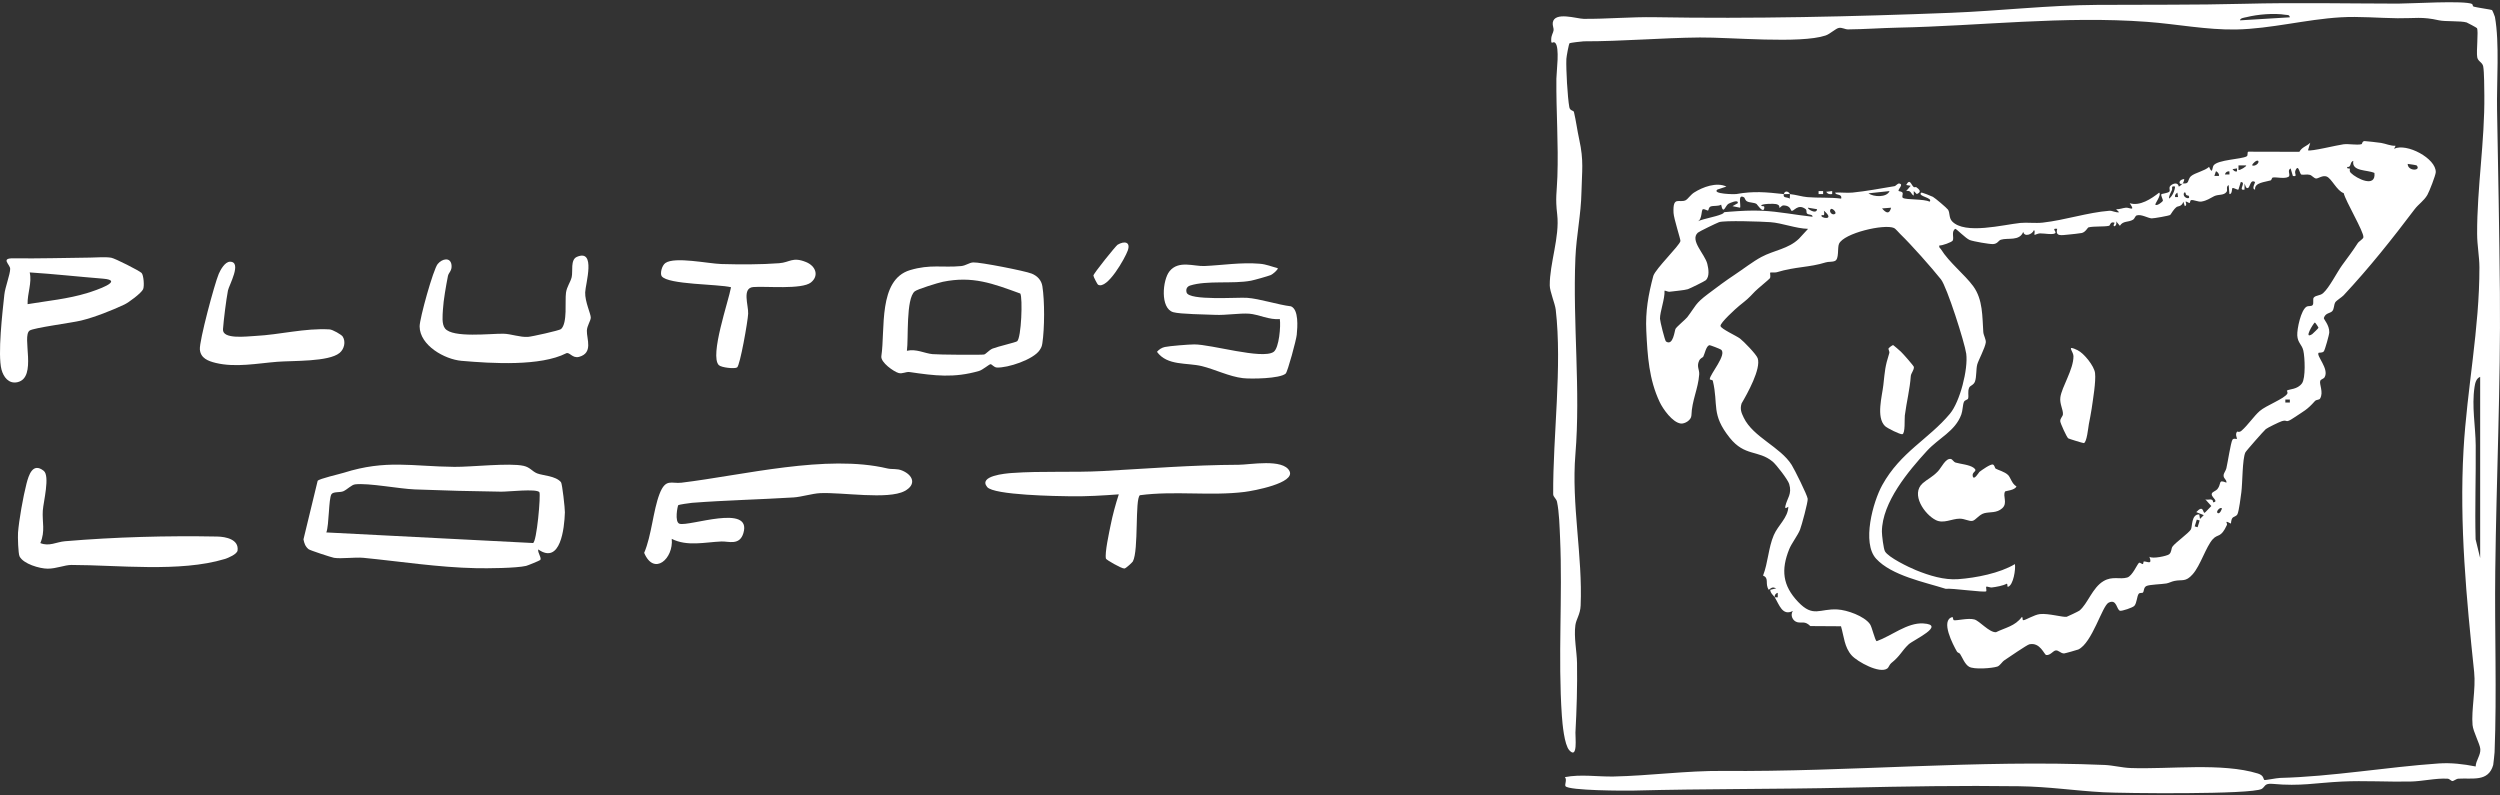 <svg width="154" height="49" viewBox="0 0 154 49" fill="none" xmlns="http://www.w3.org/2000/svg">
<rect x="0" y="0" width="154" height="49" fill="#333333" stroke="none"/>
<path d="M64.043 21.567C63.659 22.151 62.065 22.676 61.403 22.639C61.229 22.63 61.102 22.437 61.019 22.434C60.941 22.432 60.533 22.788 60.307 22.852C58.761 23.297 57.569 23.144 56.041 22.92C55.8 22.884 55.6 23.046 55.351 22.977C55.069 22.898 54.236 22.328 54.291 21.939C54.539 20.305 54.077 17.238 56.054 16.641C57.303 16.265 58.078 16.498 59.198 16.391C59.504 16.362 59.693 16.18 59.948 16.165C60.359 16.142 63.148 16.688 63.556 16.855C63.901 16.997 64.152 17.258 64.211 17.635C64.355 18.551 64.348 20.223 64.209 21.145C64.18 21.337 64.145 21.411 64.043 21.567ZM55.865 21.609C56.437 21.474 56.937 21.763 57.437 21.814C57.818 21.853 60.458 21.869 60.614 21.839C60.733 21.816 60.925 21.561 61.146 21.472C61.467 21.344 62.564 21.092 62.654 21.023C62.915 20.822 63.005 18.345 62.85 18.082C61.152 17.463 59.919 16.983 58.076 17.359C57.79 17.418 56.511 17.813 56.349 17.947C55.794 18.402 55.97 20.892 55.865 21.61V21.609Z" fill="white"/>
<path d="M78.706 16.52C78.759 16.588 78.397 16.898 78.282 16.943C78.108 17.013 77.264 17.252 77.064 17.29C75.945 17.503 74.352 17.259 73.314 17.588C73.109 17.652 73.039 17.825 73.095 18.018C73.244 18.534 76.261 18.305 76.814 18.345C77.606 18.401 78.704 18.772 79.526 18.87C80.011 19.074 79.926 20.145 79.879 20.627C79.85 20.937 79.32 22.904 79.198 23.013C78.842 23.33 77.052 23.35 76.564 23.294C75.734 23.2 74.833 22.75 74.04 22.555C73.108 22.326 71.912 22.55 71.269 21.673C71.397 21.523 71.56 21.418 71.753 21.375C72.046 21.311 73.222 21.218 73.561 21.216C74.601 21.208 77.75 22.154 78.451 21.679C78.796 21.444 78.904 20.069 78.836 19.652C78.226 19.726 77.496 19.361 76.95 19.323C76.351 19.282 75.524 19.426 74.85 19.395C74.264 19.368 72.699 19.354 72.272 19.231C71.455 18.996 71.611 17.241 72.044 16.707C72.604 16.016 73.55 16.418 74.196 16.387C75.312 16.337 76.453 16.15 77.598 16.246C78.015 16.28 78.317 16.42 78.706 16.518V16.52Z" fill="white"/>
<path d="M34.874 21.764C33.295 22.568 30.337 22.393 28.427 22.227C27.388 22.136 25.859 21.277 25.849 20.108C25.844 19.631 26.689 16.592 26.962 16.263C27.244 15.922 27.756 15.827 27.814 16.328C27.854 16.68 27.634 16.791 27.593 17.001C27.477 17.595 27.318 18.479 27.285 19.065C27.266 19.424 27.198 19.966 27.416 20.236C27.895 20.829 30.207 20.544 31.007 20.557C31.481 20.565 32.025 20.784 32.525 20.752C32.759 20.737 34.465 20.357 34.56 20.271C34.969 19.895 34.791 18.555 34.865 18.031C34.918 17.655 35.137 17.393 35.215 17.075C35.302 16.719 35.123 15.996 35.539 15.821C36.735 15.315 36.062 17.502 36.047 18.011C36.029 18.581 36.395 19.337 36.392 19.563C36.388 19.769 36.161 20.057 36.151 20.373C36.136 20.881 36.551 21.74 35.673 21.982C35.258 22.096 35.082 21.658 34.875 21.764H34.874Z" fill="white"/>
<path d="M49.958 17.397C49.395 17.851 47.156 17.618 46.4 17.682C45.695 17.744 46.109 18.798 46.087 19.322C46.069 19.776 45.586 22.519 45.405 22.634C45.251 22.733 44.434 22.645 44.279 22.491C43.702 21.912 44.881 18.552 45.031 17.694C44.252 17.494 41.146 17.541 40.761 17.014C40.651 16.862 40.761 16.358 40.992 16.199C41.581 15.796 43.627 16.241 44.437 16.264C45.563 16.296 46.881 16.3 47.995 16.214C48.665 16.163 48.814 15.804 49.651 16.142C50.253 16.385 50.465 16.988 49.955 17.398L49.958 17.397Z" fill="white"/>
<path d="M67.636 17.537C67.603 17.518 67.354 17.053 67.354 16.975C67.354 16.851 68.74 15.137 68.844 15.075C69.267 14.825 69.661 14.899 69.469 15.437C69.308 15.891 68.204 17.866 67.636 17.536V17.537Z" fill="white"/>
<path d="M8.72 16.813C8.85 16.941 8.9 17.636 8.815 17.818C8.705 18.058 7.928 18.636 7.661 18.76C6.885 19.124 5.851 19.536 4.993 19.747C4.437 19.884 2.07 20.191 1.825 20.363C1.323 20.715 2.315 23.258 1.078 23.542C0.538 23.666 0.21 23.219 0.091 22.761C-0.15 21.83 0.15 19.245 0.267 18.153C0.316 17.688 0.63 16.893 0.627 16.558C0.623 16.289 0.014 15.902 0.826 15.912C2.387 15.934 3.995 15.884 5.552 15.868C5.952 15.864 6.469 15.815 6.848 15.875C7.08 15.912 8.571 16.668 8.721 16.814L8.72 16.813ZM1.7 18.736C2.927 18.532 4.188 18.415 5.382 18.048C5.902 17.889 7.718 17.275 6.339 17.165C4.832 17.045 3.333 16.877 1.83 16.781C1.979 17.426 1.68 18.067 1.7 18.737V18.736Z" fill="white"/>
<path d="M21.11 20.731C21.315 21.055 21.202 21.508 20.917 21.742C20.24 22.297 18.046 22.209 17.078 22.286C15.88 22.38 14.509 22.654 13.287 22.356C12.821 22.242 12.356 22.067 12.312 21.527C12.269 21.003 13.218 17.472 13.474 16.872C13.582 16.618 13.857 16.124 14.165 16.122C14.934 16.116 14.1 17.589 14.042 17.895C13.928 18.496 13.784 19.657 13.736 20.279C13.686 20.922 15.19 20.721 15.729 20.694C17.25 20.617 18.771 20.203 20.302 20.291C20.491 20.302 21.035 20.613 21.111 20.733L21.11 20.731Z" fill="white"/>
<path d="M152.288 0.255C152.313 0.267 152.315 0.391 152.385 0.41C152.595 0.468 153.459 0.59 153.508 0.619C153.528 0.631 153.678 0.983 153.688 1.044C153.979 2.649 153.787 5.078 153.819 6.777C153.887 10.514 153.96 14.309 153.994 18.045C154.044 23.729 153.776 29.473 153.708 35.164C153.663 38.85 153.809 42.672 153.666 46.337C153.663 46.414 153.592 47.086 153.581 47.125C153.28 48.182 152.311 47.913 151.437 47.967C151.294 47.975 151.153 48.118 151.062 48.113C150.992 48.11 150.891 47.975 150.778 47.968C150.045 47.922 149.252 48.13 148.458 48.144C147.075 48.169 145.633 48.078 144.263 48.144C142.619 48.224 141.727 48.447 139.991 48.286C139.472 48.238 139.534 48.474 139.322 48.596C138.698 48.953 130.771 48.869 129.563 48.803C127.76 48.705 126.227 48.457 124.361 48.432C120.856 48.384 117.35 48.441 113.843 48.52C109.444 48.621 105.028 48.583 100.626 48.7C100.105 48.714 96.622 48.705 96.435 48.429C96.368 48.33 96.545 48.028 96.397 47.871C97.371 47.68 98.415 47.853 99.404 47.833C101.627 47.785 103.908 47.47 106.117 47.489C113.936 47.556 121.823 46.785 129.653 47.122C130.144 47.143 130.727 47.291 131.234 47.31C133.612 47.399 136.887 46.967 139.088 47.65C139.467 47.768 139.41 47.99 139.485 48.046C139.524 48.075 140.236 47.926 140.452 47.92C143.635 47.841 147.024 47.25 150.22 47.029C150.99 46.976 151.749 47.066 152.5 47.215C152.513 46.839 152.812 46.532 152.788 46.146C152.768 45.832 152.347 45.079 152.309 44.658C152.227 43.744 152.517 42.433 152.408 41.4C151.935 36.884 151.493 32.309 151.753 27.72C151.964 23.973 152.741 20.224 152.732 16.464C152.73 15.809 152.592 15.097 152.591 14.414C152.583 11.549 153.065 8.702 153.035 5.862C153.03 5.448 153.029 4.427 152.966 4.093C152.916 3.831 152.647 3.793 152.598 3.531C152.53 3.175 152.685 1.9 152.58 1.733C152.561 1.702 151.98 1.394 151.944 1.383C151.576 1.274 150.622 1.338 150.239 1.251C149.192 1.013 148.772 1.135 147.694 1.124C146.529 1.112 145.344 0.998 144.176 1.067C142.059 1.192 139.882 1.774 137.754 1.816C135.939 1.851 134.076 1.48 132.264 1.346C127.117 0.965 122.024 1.597 116.905 1.703C115.877 1.725 114.857 1.802 113.842 1.811C113.661 1.814 113.489 1.692 113.29 1.716C113.092 1.739 112.744 2.091 112.452 2.188C110.908 2.706 106.562 2.29 104.708 2.309C102.336 2.332 99.937 2.548 97.559 2.545C97.457 2.545 96.726 2.636 96.688 2.66C96.638 2.69 96.494 3.498 96.488 3.631C96.462 4.262 96.56 5.998 96.671 6.605C96.714 6.835 96.93 6.795 96.955 6.899C97.077 7.407 97.159 8.039 97.282 8.599C97.572 9.915 97.445 10.541 97.419 11.813C97.391 13.243 97.102 14.493 97.044 15.902C96.878 19.939 97.372 24.017 97.044 27.998C96.793 31.063 97.497 34.258 97.367 37.306C97.344 37.854 97.095 38.128 97.043 38.512C96.943 39.254 97.133 40.123 97.145 40.838C97.168 42.277 97.123 43.721 97.047 45.129C97.033 45.378 97.204 46.806 96.67 46.217C96.36 45.874 96.246 44.591 96.211 44.097C95.963 40.499 96.262 36.743 96.1 33.129C96.07 32.463 96.047 31.537 95.911 30.906C95.871 30.72 95.676 30.609 95.676 30.441C95.656 26.828 96.24 22.589 95.833 19.074C95.789 18.699 95.467 17.956 95.465 17.582C95.455 16.229 96.085 14.601 95.924 13.215C95.8 12.153 95.9 11.898 95.935 10.885C96.007 8.855 95.855 6.859 95.873 4.849C95.878 4.4 96.092 2.902 95.794 2.635C95.655 2.51 95.54 2.818 95.555 2.411C95.564 2.152 95.678 2.034 95.702 1.86C95.718 1.744 95.626 1.568 95.65 1.396C95.751 0.694 97.135 1.157 97.555 1.161C98.968 1.173 100.465 1.035 101.937 1.06C107.906 1.165 114.179 1.024 120.174 0.789C123.179 0.67 126.191 0.319 129.195 0.301C132.198 0.282 135.231 0.311 138.223 0.234C141.414 0.151 144.522 0.219 147.715 0.223C148.478 0.225 151.851 0.015 152.292 0.25L152.288 0.255ZM141.055 1.068C141.024 0.89 140.907 0.932 140.79 0.912C140.083 0.799 139.088 0.881 138.391 1.055C138.278 1.084 137.985 1.107 137.985 1.253L141.054 1.067L141.055 1.068ZM152.778 34.379V23.215C152.528 23.308 152.467 23.607 152.431 23.843C152.251 25.038 152.494 26.255 152.504 27.444C152.52 29.369 152.448 31.296 152.497 33.221L152.779 34.379H152.778Z" fill="white"/>
<path d="M34.557 29.702C34.635 29.797 34.804 31.34 34.797 31.56C34.768 32.54 34.526 34.804 33.157 33.845C33.102 34.031 33.378 34.364 33.283 34.492C33.255 34.531 32.499 34.839 32.408 34.859C31.803 35.001 30.018 35.015 29.327 35C26.997 34.952 24.659 34.585 22.391 34.362C21.871 34.311 21.023 34.434 20.575 34.362C20.435 34.34 19.091 33.901 19.008 33.831C18.803 33.659 18.745 33.476 18.694 33.225L19.567 29.62C19.663 29.486 20.897 29.211 21.185 29.119C23.785 28.299 25.372 28.732 27.993 28.759C29.021 28.77 31.389 28.5 32.258 28.697C32.658 28.788 32.776 29.034 33.085 29.16C33.429 29.298 34.229 29.308 34.554 29.701L34.557 29.702ZM20.103 32.798L32.83 33.45C33.062 33.43 33.325 30.441 33.224 30.316C33.039 30.09 31.313 30.293 30.874 30.287C29.122 30.265 27.306 30.217 25.55 30.148C24.58 30.11 22.703 29.741 21.879 29.836C21.654 29.861 21.394 30.152 21.15 30.261C20.949 30.35 20.535 30.272 20.419 30.443C20.24 30.709 20.278 32.336 20.102 32.798H20.103Z" fill="white"/>
<path d="M41.782 31.116C41.74 31.161 41.539 32.158 41.856 32.262C42.443 32.453 46.339 31.005 45.793 32.839C45.559 33.625 44.879 33.337 44.442 33.355C43.434 33.396 42.328 33.678 41.379 33.193C41.503 34.406 40.289 35.501 39.681 34.056C40.138 32.992 40.233 31.445 40.629 30.421C41.007 29.447 41.363 29.808 41.974 29.735C45.83 29.266 50.911 27.969 54.656 28.855C54.961 28.927 55.245 28.848 55.571 28.985C56.247 29.265 56.47 29.851 55.725 30.248C54.697 30.795 51.87 30.314 50.517 30.378C50.034 30.402 49.361 30.612 48.88 30.642C46.789 30.771 44.699 30.815 42.627 30.974C42.492 30.984 41.809 31.086 41.78 31.117L41.782 31.116Z" fill="white"/>
<path d="M69.784 34.585C69.759 34.631 69.356 35.022 69.259 35.021C69.063 35.019 68.142 34.483 68.126 34.413C68.043 34.066 68.329 32.775 68.412 32.36C68.539 31.723 68.717 31.067 68.918 30.452C67.94 30.524 66.963 30.583 65.986 30.572C65.119 30.563 61.221 30.504 60.811 30.002C60.247 29.311 61.945 29.165 62.325 29.137C64.181 29.004 66.076 29.116 67.937 29.016C70.764 28.862 73.414 28.642 76.298 28.63C77.01 28.627 79.036 28.237 79.433 29.017C79.81 29.758 77.205 30.237 76.665 30.303C74.576 30.563 72.332 30.223 70.218 30.505C69.903 30.743 70.153 33.899 69.784 34.585Z" fill="white"/>
<path d="M2.484 33.453C3.027 33.68 3.475 33.385 3.992 33.341C7.084 33.079 10.304 32.993 13.381 33.051C13.926 33.062 14.722 33.232 14.634 33.909C14.604 34.139 14.056 34.371 13.841 34.436C11.096 35.268 7.237 34.803 4.4 34.801C3.982 34.801 3.478 35.03 2.938 35.03C2.448 35.03 1.436 34.739 1.204 34.271C1.12 34.1 1.092 33.058 1.11 32.813C1.167 32.051 1.428 30.583 1.632 29.795C1.768 29.271 2.013 28.462 2.693 29.003C3.088 29.319 2.675 30.91 2.637 31.448C2.589 32.137 2.801 32.721 2.485 33.452L2.484 33.453Z" fill="white"/>
<path d="M110.258 11.956C110.135 11.943 110.007 11.969 109.885 11.956C109.939 11.717 110.188 11.783 110.258 11.956Z" fill="white"/>
<path d="M134.449 11.304C134.489 11.282 134.633 11.332 134.727 11.26C134.826 11.183 134.81 10.986 134.97 10.848C135.21 10.643 135.816 10.526 136.079 10.279C136.302 10.801 136.264 10.321 136.356 10.192C136.611 9.834 138.074 9.813 138.391 9.633C138.506 9.567 138.398 9.374 138.502 9.344L141.641 9.352C141.803 9.053 142.083 9.017 142.312 8.793L142.173 9.257C142.304 9.35 144.022 8.927 144.361 8.888C144.699 8.848 145.167 8.952 145.458 8.884C145.533 8.867 145.488 8.705 145.658 8.69C145.71 8.686 146.569 8.785 146.675 8.803C146.975 8.853 147.257 8.995 147.57 8.98L147.475 9.165C148.246 8.793 150.069 9.758 150.043 10.608C150.037 10.793 149.645 11.803 149.526 12.006C149.307 12.38 148.979 12.575 148.739 12.893C147.356 14.725 145.946 16.499 144.364 18.194C144.259 18.307 143.908 18.52 143.849 18.63C143.756 18.8 143.792 19.034 143.662 19.171C143.533 19.308 143.248 19.268 143.149 19.589C143.127 19.661 143.494 20.019 143.483 20.471C143.48 20.625 143.215 21.555 143.151 21.638C143.063 21.755 142.848 21.71 142.827 21.732C142.658 21.905 143.493 22.721 143.196 23.236C143.133 23.346 142.962 23.355 142.926 23.463C142.857 23.675 143.143 24.16 142.92 24.547C142.861 24.649 142.692 24.602 142.597 24.708C142.101 25.265 141.928 25.311 141.312 25.727C140.724 26.123 140.957 25.82 140.56 25.945C140.409 25.992 139.686 26.343 139.574 26.433C139.468 26.518 138.353 27.783 138.314 27.871C138.124 28.293 138.142 29.753 138.067 30.323C138.027 30.623 137.927 31.438 137.832 31.663C137.768 31.815 137.588 31.813 137.516 31.91C137.424 32.037 137.439 32.231 137.427 32.243C137.405 32.268 137.21 32.117 137.149 32.15C137.127 32.161 137.209 32.27 137.18 32.333C136.798 33.17 136.628 32.861 136.307 33.215C135.889 33.678 135.547 34.836 135.07 35.374C134.627 35.873 134.437 35.685 133.946 35.785C133.768 35.821 133.612 35.912 133.451 35.941C133.162 35.993 132.409 36.004 132.215 36.101C132.038 36.19 132.079 36.431 132.004 36.501C131.953 36.548 131.811 36.494 131.744 36.579C131.634 36.717 131.634 37.139 131.477 37.319C131.379 37.431 130.71 37.651 130.597 37.624C130.375 37.572 130.404 36.866 129.889 37.125C129.492 37.324 128.884 39.596 128.026 40.008C127.967 40.035 127.19 40.254 127.144 40.253C126.92 40.249 126.797 40.026 126.611 40.071C126.457 40.108 126.285 40.387 126.042 40.346C125.922 40.325 125.672 39.547 125.009 39.689C124.863 39.72 123.718 40.51 123.477 40.669C123.317 40.774 123.201 41.009 123.032 41.062C122.691 41.17 121.599 41.252 121.293 41.07C121.024 40.91 120.885 40.501 120.738 40.279C120.704 40.226 120.586 40.203 120.552 40.145C120.304 39.715 119.516 38.21 120.263 38.012C120.311 37.999 120.299 38.196 120.363 38.206C120.564 38.237 121.238 38.055 121.62 38.158C121.936 38.242 122.542 38.972 122.953 38.944C123.554 38.653 124.117 38.572 124.541 38.013C124.62 37.982 124.56 38.202 124.634 38.205C124.762 38.211 125.308 37.867 125.657 37.828C126.177 37.769 127.09 38.038 127.308 37.994C127.359 37.983 128.041 37.656 128.094 37.613C128.602 37.197 128.891 36.198 129.579 35.795C130.135 35.469 130.573 35.71 131.034 35.576C131.36 35.481 131.658 34.735 131.764 34.67C131.821 34.635 131.934 34.746 131.986 34.748C132.052 34.748 132.013 34.583 132.07 34.584C132.286 34.586 132.6 34.816 132.403 34.294C132.594 34.447 133.496 34.243 133.616 34.146C133.781 34.013 133.737 33.793 133.827 33.669C134.009 33.418 134.818 32.848 134.959 32.613C135.056 32.45 134.975 31.671 135.474 31.686L135.52 31.965L135.753 31.732L135.289 31.547C135.745 31.061 135.686 31.588 135.8 31.591C135.832 31.591 136.141 31.238 136.217 31.171L135.846 30.756C135.953 30.81 136.136 30.752 136.199 30.769C136.394 30.816 136.27 30.96 136.358 30.942C136.708 30.867 136.135 30.598 136.259 30.381C136.314 30.285 136.508 30.234 136.593 30.128C136.861 29.794 136.61 29.511 137.148 29.732C137.172 29.517 136.939 29.489 136.976 29.244C136.991 29.139 137.11 28.989 137.145 28.844C137.23 28.486 137.408 27.29 137.516 27.093C137.582 26.973 137.763 27.06 137.8 27.033C137.819 27.019 137.655 26.738 137.813 26.584C137.822 26.575 137.937 26.657 138.078 26.532C138.481 26.179 138.835 25.637 139.2 25.317C139.583 24.98 140.743 24.553 140.903 24.242C140.935 24.178 140.864 24.065 140.871 24.06C141.036 23.958 141.522 23.998 141.801 23.614C142.035 23.292 141.98 22.006 141.885 21.596C141.797 21.215 141.537 21.126 141.512 20.661C141.492 20.263 141.735 19.098 142.083 18.893C142.2 18.824 142.388 18.888 142.461 18.789C142.542 18.679 142.45 18.416 142.531 18.327C142.673 18.173 142.916 18.225 143.104 18.057C143.488 17.717 143.949 16.788 144.272 16.341C144.636 15.837 144.908 15.493 145.236 14.98C145.309 14.865 145.578 14.721 145.586 14.613C145.613 14.269 144.491 12.4 144.372 11.897C143.951 11.761 143.629 10.989 143.318 10.873C143.08 10.783 142.804 10.997 142.681 10.996C142.543 10.994 142.425 10.808 142.288 10.771C142.101 10.721 141.911 10.785 141.767 10.754C141.651 10.728 141.594 10.058 141.401 10.498C141.307 10.709 141.564 10.891 141.241 10.842L141.103 10.377C140.86 10.492 141.133 10.793 140.968 10.892C140.728 11.036 140.197 10.892 140.004 10.936C139.934 10.952 139.941 11.091 139.867 11.114C139.538 11.215 138.859 11.243 138.914 11.678C138.67 11.656 138.934 11.227 138.914 11.214C138.546 10.971 138.629 11.789 138.356 11.541L138.263 11.306V11.679C137.823 11.771 138.409 11.214 138.031 11.214L137.889 11.678C137.831 11.72 137.576 11.543 137.518 11.585C137.477 11.615 137.509 11.971 137.333 11.957L137.287 11.4C137.092 11.504 137.243 11.703 137.155 11.821C136.981 12.056 136.66 11.955 136.392 12.085C136.124 12.216 135.957 12.359 135.602 12.418C135.421 12.448 135.109 12.293 134.974 12.327C134.898 12.345 134.922 12.508 134.87 12.505C134.803 12.502 134.704 12.396 134.633 12.424C134.621 12.428 134.748 12.643 134.586 12.702L134.494 12.424C134.412 12.725 134.137 12.709 134.098 12.737C133.859 12.921 133.766 13.154 133.686 13.238C133.641 13.287 132.656 13.46 132.537 13.452C132.3 13.434 131.907 13.182 131.623 13.269C131.52 13.302 131.505 13.466 131.392 13.534C131.103 13.708 130.776 13.588 130.585 13.91L130.353 13.631C130.458 13.965 130.051 14.068 130.261 13.724C129.992 13.614 129.991 13.893 129.919 13.909C129.587 13.98 128.995 13.924 128.652 14.006C128.598 14.018 128.468 14.302 128.236 14.353C128.12 14.378 127.574 14.437 127.427 14.449C127.004 14.483 126.59 14.599 126.724 14.095C126.367 14.045 126.643 14.25 126.621 14.329C126.572 14.504 125.885 14.366 125.655 14.376C125.527 14.382 125.34 14.481 125.33 14.468C125.293 14.42 125.389 14.183 125.283 14.187C125.19 14.44 124.695 14.622 124.632 14.281C124.402 14.871 123.692 14.633 123.257 14.766C123.091 14.817 123.066 15.018 122.773 15.035C122.559 15.048 121.551 14.871 121.336 14.786C121.089 14.689 120.507 14.083 120.446 14.096C120.182 14.255 120.384 14.646 120.286 14.822C120.233 14.915 119.626 15.141 119.468 15.119C119.425 15.267 119.516 15.276 119.561 15.35C120.061 16.164 121.031 16.916 121.555 17.636C122.154 18.462 122.105 19.503 122.171 20.454C122.186 20.661 122.35 20.917 122.324 21.103C122.279 21.429 121.867 22.204 121.8 22.444C121.72 22.729 121.764 23.197 121.66 23.497C121.578 23.732 121.357 23.742 121.298 23.885C121.199 24.127 121.284 24.356 121.238 24.543C121.215 24.636 121.034 24.625 120.976 24.763C120.9 24.945 120.907 25.287 120.816 25.536C120.438 26.569 119.43 26.977 118.691 27.784C117.577 29.002 115.935 30.934 115.925 32.749C115.924 32.976 116.026 33.808 116.114 33.963C116.324 34.337 117.586 34.945 118.024 35.123C118.838 35.454 119.755 35.741 120.63 35.676C121.72 35.597 123.189 35.31 124.119 34.748C124.171 35.063 124.027 36.033 123.702 36.143C123.613 36.173 123.699 35.971 123.611 35.956C123.399 36.08 122.944 36.16 122.68 36.19C122.603 36.199 122.388 36.108 122.354 36.144C122.324 36.174 122.383 36.384 122.352 36.422C122.274 36.52 120.195 36.214 119.859 36.272C118.548 35.857 116.519 35.457 115.567 34.414C114.68 33.441 115.374 30.915 115.948 29.879C117.078 27.839 118.798 27.062 120.116 25.487C120.735 24.747 121.246 22.735 121.12 21.789C121.031 21.122 119.929 17.665 119.562 17.207C118.951 16.446 117.757 15.097 117.054 14.415C116.955 14.321 116.766 14.088 116.675 14.046C116.082 13.777 113.572 14.36 113.282 15.022C113.173 15.272 113.305 15.962 113.028 16.076C112.853 16.149 112.636 16.109 112.468 16.163C111.43 16.486 110.618 16.415 109.444 16.771C109.332 16.804 109.068 16.77 109.047 16.791C109.017 16.823 109.086 17.036 109.026 17.141C108.996 17.194 108.243 17.808 108.111 17.948C107.636 18.45 107.645 18.424 107.137 18.836C106.936 18.999 105.951 19.892 105.983 20.081C106.013 20.259 106.955 20.683 107.178 20.849C107.4 21.015 108.187 21.823 108.272 22.064C108.498 22.708 107.63 24.259 107.283 24.849C107.174 25.197 107.264 25.418 107.414 25.728C107.998 26.935 109.664 27.522 110.366 28.637C110.538 28.91 111.329 30.495 111.354 30.727C111.376 30.924 110.98 32.375 110.881 32.631C110.75 32.966 110.358 33.475 110.216 33.828C109.706 35.097 109.802 36.067 110.765 37.078C111.702 38.061 112.077 37.483 113.183 37.542C113.784 37.575 114.836 37.949 115.19 38.446C115.319 38.626 115.5 39.475 115.606 39.496C116.497 39.18 117.486 38.346 118.465 38.403C119.928 38.489 117.846 39.432 117.573 39.691C117.126 40.115 117.08 40.381 116.496 40.852C116.391 40.936 116.346 41.113 116.262 41.176C115.791 41.526 114.415 40.76 114.069 40.379C113.609 39.873 113.589 39.2 113.405 38.578L111.517 38.566C111.179 38.235 111.004 38.395 110.723 38.33C110.425 38.259 110.262 37.889 110.44 37.635C109.793 37.965 109.604 37.246 109.324 36.797H109.51V36.518C109.375 36.549 109.298 36.668 109.325 36.797C109.25 36.677 109.059 36.549 109.046 36.333L109.418 36.241C109.186 36.145 109.139 36.192 108.954 36.332C108.703 35.949 109.004 35.621 108.604 35.456C108.913 34.662 108.932 33.738 109.264 32.968C109.535 32.339 110.139 31.897 110.162 31.214C110.094 31.245 109.928 31.409 109.98 31.171C110.085 30.686 110.403 30.441 110.214 29.814C110.133 29.547 109.422 28.62 109.184 28.426C108.307 27.71 107.479 28.128 106.552 26.968C105.39 25.512 105.866 24.957 105.511 23.46C105.494 23.388 105.322 23.407 105.322 23.353C105.322 23.063 106.422 21.81 106.006 21.532C105.945 21.491 105.343 21.25 105.291 21.265C105.097 21.321 105.009 21.807 104.92 21.975C104.893 22.026 104.74 22.054 104.663 22.227C104.5 22.589 104.693 22.761 104.671 23.066C104.605 23.97 104.222 24.649 104.191 25.592C104.182 25.88 103.78 26.123 103.531 26.088C103.024 26.019 102.443 25.203 102.237 24.767C101.576 23.368 101.487 21.935 101.412 20.381C101.353 19.177 101.538 18.146 101.845 16.991C102.007 16.525 103.453 15.139 103.515 14.849C103.533 14.761 103.109 13.477 103.09 13.116C103.036 12.029 103.449 12.537 103.853 12.327C103.948 12.277 104.161 11.985 104.348 11.865C104.895 11.515 105.742 11.204 106.347 11.492L105.788 11.678C105.443 11.955 106.85 11.973 106.943 11.956C108.028 11.76 108.787 11.836 109.883 11.956C109.823 12.222 110.056 12.115 110.254 12.235C110.24 12.153 110.278 12.015 110.254 11.956C110.635 11.995 111.002 12.115 111.324 12.143C111.996 12.201 112.738 12.145 113.417 12.235C113.485 11.911 113.08 12.06 113.046 11.865C113.395 11.841 113.766 11.897 114.114 11.863C114.931 11.782 115.885 11.605 116.698 11.469C116.789 11.454 116.892 11.286 116.998 11.305C117.296 11.362 116.883 11.67 116.958 11.766C116.974 11.788 117.134 11.785 117.191 11.864C117.253 11.95 117.12 12.13 117.225 12.194C117.431 12.317 118.527 12.246 118.861 12.425C119.113 12.171 118.076 12.099 118.351 11.865C118.379 11.841 118.978 12.076 119.067 12.125C119.203 12.2 119.921 12.806 119.997 12.915C120.124 13.098 120.042 13.417 120.252 13.637C121.041 14.463 123.395 13.842 124.454 13.733C124.849 13.693 125.389 13.763 125.829 13.714C127.212 13.558 128.593 13.089 129.938 12.983C130.125 12.968 130.334 13.115 130.538 13.073L130.353 12.889C130.562 12.901 130.756 12.812 130.96 12.793C131.165 12.773 131.573 13.058 131.19 12.517C131.82 12.716 132.518 12.248 133.005 11.865C133.169 12.001 132.72 12.57 132.772 12.608C132.878 12.714 133.236 12.402 133.237 12.367C133.238 12.265 133.089 12.038 133.145 11.96C133.159 11.94 133.512 11.896 133.616 11.818C133.72 11.739 133.57 11.573 133.695 11.448C133.86 11.284 134.174 11.213 134.212 11.495C134.3 11.475 134.41 11.328 134.447 11.308C134.209 11.434 134.151 11.072 134.539 11.028C134.577 11.076 134.472 11.294 134.447 11.308L134.449 11.304ZM139.101 9.909C139.022 9.83 138.75 10.064 138.729 10.187C138.916 10.279 139.21 10.02 139.101 9.909ZM146.266 10.654C145.815 10.446 144.846 10.577 144.963 9.909C144.731 9.972 144.864 10.324 144.592 10.283C144.55 10.433 144.715 10.345 144.746 10.391C144.774 10.432 144.689 10.525 144.815 10.653C145.151 10.994 146.366 11.605 146.266 10.656V10.654ZM148.869 10.192C148.851 10.171 148.409 10.105 148.313 10.096C148.315 10.567 149.166 10.53 148.869 10.192ZM138.356 10.188H137.891V10.466C137.942 10.524 138.446 10.229 138.355 10.188H138.356ZM137.799 10.374L137.521 10.419C137.605 10.517 137.662 10.589 137.799 10.559V10.374ZM136.682 10.839C136.742 10.724 136.535 10.516 136.497 10.561L136.404 10.839H136.682ZM137.333 10.561C137.205 10.532 137.086 10.611 137.055 10.746H137.333V10.561ZM133.984 11.491C133.699 11.437 133.845 11.588 133.79 11.71C133.715 11.877 133.602 12.044 133.613 12.234C133.819 12.097 133.972 11.73 133.984 11.49V11.491ZM116.398 11.77L115.096 11.909C115.409 12.139 116.223 12.181 116.398 11.77ZM134.17 12.141L134.125 11.863C134.026 11.947 133.955 12.004 133.985 12.141H134.17ZM134.674 12.007C134.602 11.93 134.678 11.83 134.542 11.863C134.385 12.197 135.002 12.347 134.817 12.052C134.812 12.044 134.718 12.054 134.674 12.007ZM107.447 12.167C107.006 11.894 107.266 12.683 107.186 12.794L106.721 12.7L107.046 12.516C107.103 12.255 106.553 12.509 106.475 12.552C106.28 12.657 106.157 13.274 106.022 12.607C105.834 12.719 105.552 12.657 105.385 12.717C105.241 12.769 105.255 12.944 105.222 12.967C105.188 12.99 105.007 12.87 104.909 12.886C104.778 12.908 104.872 13.514 104.581 13.631C105.014 13.451 105.653 13.364 106.049 13.194C106.347 13.067 105.958 13.085 106.566 13.04C107.225 12.99 107.873 12.952 108.536 12.982C109.583 13.028 110.615 13.245 111.653 13.352C111.662 13.178 111.387 13.257 111.301 13.14C111.257 13.082 111.314 12.949 111.225 12.88C110.738 12.508 110.479 13.07 110.353 12.979C110.292 12.935 110.296 12.675 109.892 12.653C109.72 12.644 109.661 12.826 109.608 12.793C109.593 12.784 109.676 12.633 109.405 12.571C109.25 12.536 108.534 12.549 108.49 12.654C108.536 12.761 108.726 12.612 108.676 12.839C108.604 13.159 108.236 12.586 108.205 12.566C108.054 12.465 107.792 12.496 107.618 12.404C107.498 12.339 107.477 12.186 107.445 12.167H107.447ZM111.932 12.887L111.374 12.794C111.3 12.854 111.892 13.241 111.932 12.887ZM116.492 12.794L115.934 12.839C116.187 13.136 116.388 13.212 116.492 12.794ZM113.048 13.164C113.147 13.077 112.859 12.786 112.77 12.886C112.63 13.043 112.889 13.305 113.048 13.164ZM112.213 13.259C112.06 13.43 113.117 13.629 112.351 12.979C112.435 13.402 112.262 13.203 112.213 13.259ZM111.374 14.097C110.612 14.075 109.789 13.74 109.061 13.686C108.552 13.648 106.215 13.567 105.892 13.686C105.729 13.746 104.669 14.258 104.587 14.333C104.078 14.804 105.016 15.642 105.17 16.254C105.246 16.557 105.322 17.041 105.073 17.265C105.001 17.329 104.1 17.773 103.97 17.815C103.756 17.883 103.132 17.931 102.844 17.972C102.751 17.986 102.565 17.883 102.535 17.91C102.562 18.408 102.25 19.204 102.255 19.634C102.256 19.778 102.557 20.988 102.623 21.034C103.068 21.339 103.154 20.365 103.21 20.26C103.283 20.125 103.836 19.669 103.933 19.543C104.477 18.827 104.403 18.717 105.215 18.106C105.757 17.696 106.314 17.281 106.88 16.907C107.39 16.569 107.977 16.11 108.501 15.83C109.281 15.412 110.168 15.335 110.817 14.704L111.375 14.099L111.374 14.097ZM142.431 20.583C142.454 20.568 142.816 20.22 142.819 20.192C142.821 20.168 142.628 19.866 142.59 19.867C142.523 19.896 141.863 20.948 142.431 20.583ZM141.055 24.61H140.777V24.794H141.055V24.61ZM136.869 31.31C136.755 31.218 136.502 31.499 136.591 31.588C136.733 31.731 136.888 31.325 136.869 31.31ZM135.322 32.008L135.194 32.425L135.372 32.479L135.5 32.062L135.322 32.008Z" fill="white"/>
<path d="M121.583 28.822C121.868 29.032 121.474 29.044 121.516 29.308C121.57 29.66 121.905 29.092 121.929 29.072C122.071 28.961 122.618 28.571 122.762 28.616C122.871 28.65 122.877 28.831 122.935 28.868C123.09 28.961 123.48 29.049 123.701 29.264C123.844 29.403 123.944 29.828 124.213 29.959C124.134 30.201 123.533 30.241 123.514 30.275C123.349 30.556 123.695 30.988 123.335 31.311C122.994 31.617 122.593 31.522 122.24 31.611C121.912 31.694 121.704 32.047 121.501 32.086C121.298 32.126 121.029 31.951 120.726 31.95C120.235 31.948 119.73 32.276 119.254 32.041C118.551 31.695 117.679 30.435 118.441 29.766C118.733 29.51 119.037 29.392 119.38 29.029C119.591 28.807 119.85 28.21 120.172 28.273C120.274 28.292 120.338 28.456 120.468 28.495C120.756 28.582 121.314 28.621 121.584 28.82L121.583 28.822Z" fill="white"/>
<path d="M127.992 21.579C128.367 21.762 129.003 22.539 129.055 22.979C129.117 23.505 128.925 24.617 128.844 25.19C128.805 25.467 128.725 25.847 128.673 26.128C128.637 26.326 128.547 27.275 128.359 27.294C128.309 27.299 127.446 27.031 127.405 27.003C127.316 26.947 126.918 26.073 126.912 25.95C126.904 25.752 127.069 25.666 127.077 25.512C127.092 25.23 126.865 24.873 126.918 24.477C127.004 23.834 127.731 22.761 127.726 21.937C127.723 21.643 127.234 21.208 127.993 21.578L127.992 21.579Z" fill="white"/>
<path d="M117.103 21.672C117.222 21.781 117.896 22.546 117.897 22.608C117.899 22.826 117.717 22.986 117.704 23.172C117.65 23.961 117.445 24.762 117.337 25.594C117.31 25.805 117.373 26.702 117.184 26.747C117.053 26.778 116.243 26.372 116.114 26.244C115.56 25.698 115.939 24.402 116.015 23.714C116.113 22.831 116.112 22.602 116.381 21.749C116.41 21.655 116.314 21.535 116.332 21.464C116.337 21.447 116.57 21.239 116.628 21.263C116.661 21.277 117.03 21.604 117.104 21.672H117.103Z" fill="white"/>
<path d="M118.047 11.533C118.244 11.681 118.39 11.821 118.075 11.956L117.888 11.769V12.049C117.698 11.961 117.736 11.701 117.421 11.769L117.701 11.444L117.421 11.396C117.665 10.957 117.714 11.392 117.89 11.525C117.925 11.551 118.013 11.507 118.047 11.533Z" fill="white"/>
<path d="M112.862 11.77V11.955C112.69 11.977 112.591 11.958 112.491 11.815L112.862 11.77Z" fill="white"/>
<path d="M112.304 11.77H112.025V11.955H112.304V11.77Z" fill="white"/>
</svg>
